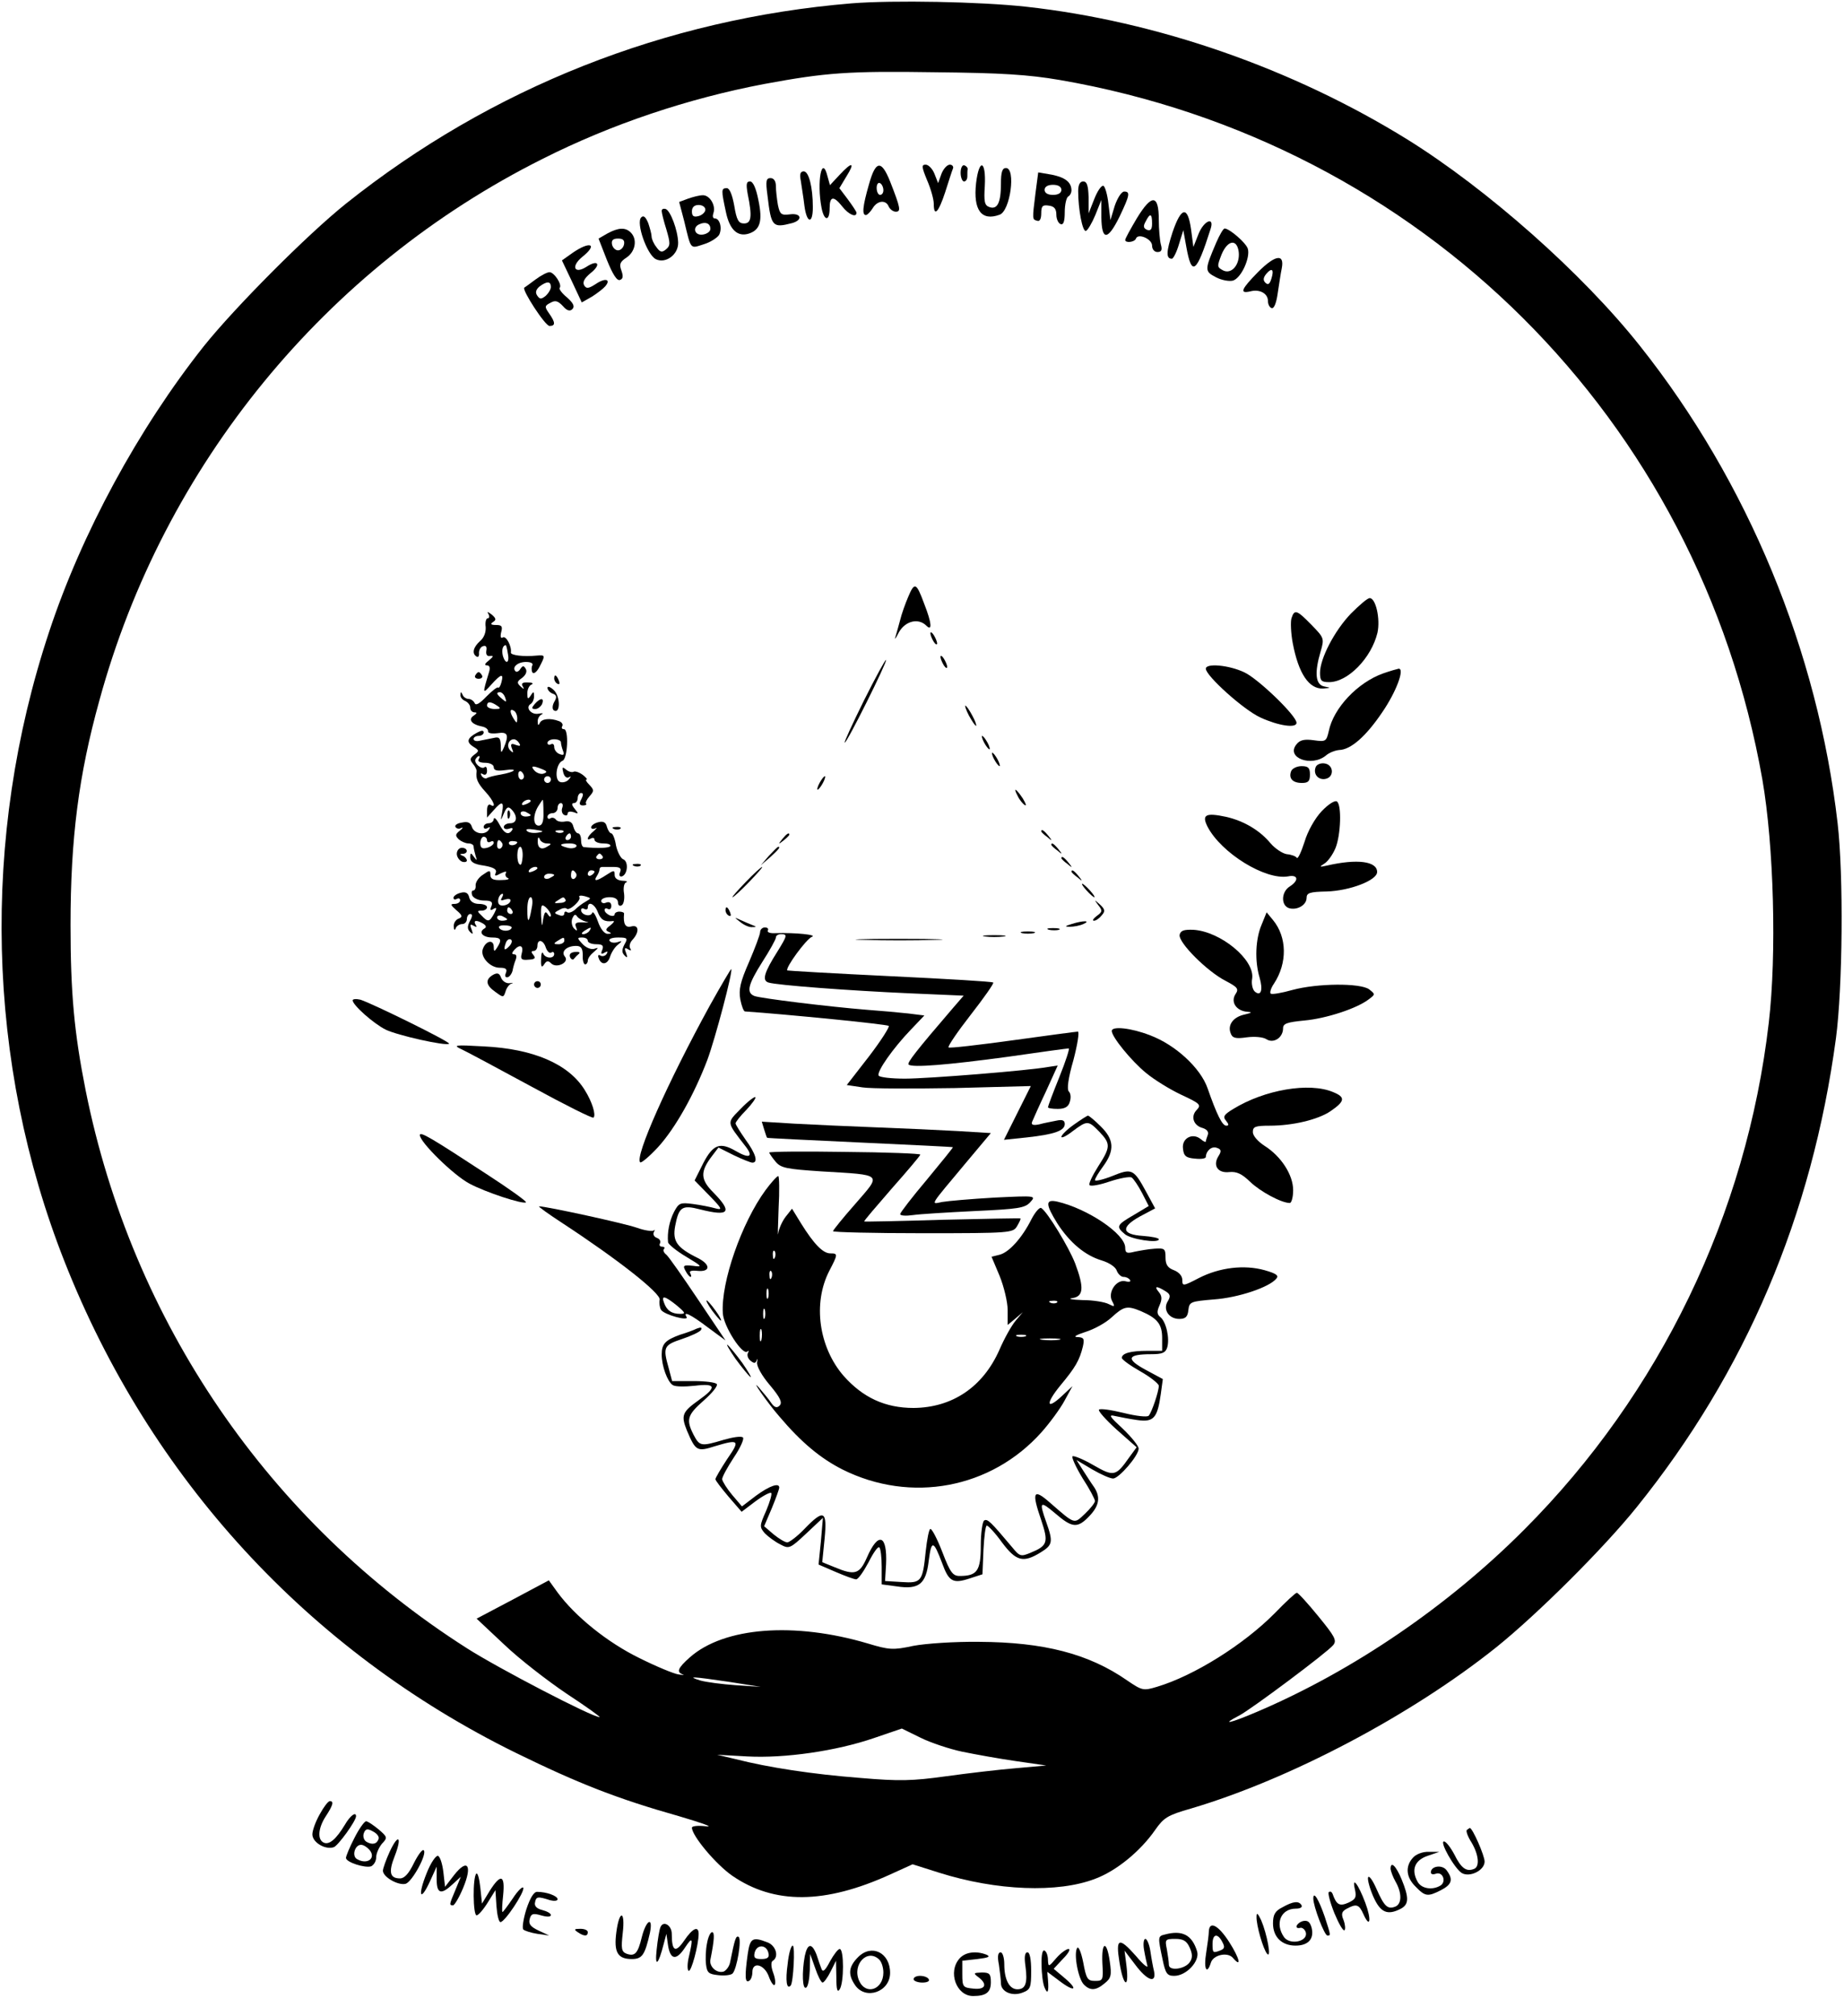 <?xml version="1.0" standalone="no"?>
<!DOCTYPE svg PUBLIC "-//W3C//DTD SVG 20010904//EN"
 "http://www.w3.org/TR/2001/REC-SVG-20010904/DTD/svg10.dtd">
<svg version="1.0" xmlns="http://www.w3.org/2000/svg"
 width="549pt" height="600pt" viewBox="0 0 549 600"
 preserveAspectRatio="xMidYMid meet">

<g transform="translate(0,600) scale(0.1,-0.1)"
fill="#000000" stroke="none">
<path d="M2535 5990 c-554 -46 -1072 -251 -1505 -596 -115 -92 -330 -308 -423
-424 -195 -246 -364 -557 -461 -851 -203 -612 -187 -1282 46 -1873 254 -645
727 -1159 1343 -1462 188 -92 303 -137 487 -189 68 -20 104 -33 81 -30 -24 3
-43 1 -43 -4 0 -24 71 -109 120 -143 125 -86 276 -85 471 4 l66 30 79 -25
c171 -54 354 -61 465 -18 64 24 135 83 178 145 26 37 37 44 107 64 294 87 655
277 909 480 122 98 320 295 418 417 324 402 522 867 593 1395 20 150 23 485 5
640 -59 512 -267 1016 -588 1420 -171 216 -455 467 -693 615 -341 211 -745
352 -1135 395 -136 15 -396 20 -520 10z m620 -228 c1077 -186 1903 -1009 2092
-2082 34 -196 43 -520 19 -724 -66 -569 -324 -1103 -727 -1507 -227 -228 -510
-421 -796 -543 -82 -35 -111 -41 -53 -11 36 19 261 187 279 209 12 14 5 26
-44 86 -31 38 -60 70 -64 70 -4 0 -33 -27 -66 -61 -92 -93 -240 -186 -351
-219 -40 -12 -44 -11 -88 19 -115 80 -249 114 -441 115 -71 1 -160 -5 -196
-12 -60 -13 -72 -12 -135 7 -219 65 -428 49 -530 -41 -36 -32 -41 -44 -21 -51
6 -2 1 -2 -13 0 -14 2 -67 24 -117 49 -94 46 -190 123 -243 195 l-26 36 -107
-57 -108 -57 82 -77 c45 -43 129 -108 187 -147 58 -38 101 -69 97 -69 -22 0
-301 145 -395 205 -590 376 -997 972 -1135 1660 -34 171 -45 289 -45 492 0
257 24 446 86 669 191 699 673 1288 1319 1611 206 104 434 180 660 223 184 34
250 39 510 35 197 -2 276 -7 370 -23z m-985 -4767 l95 -15 -75 5 c-41 3 -88 9
-105 14 -42 13 -24 12 85 -4z m695 -208 c39 -8 111 -21 160 -28 l90 -13 -90
-8 c-49 -4 -143 -15 -208 -24 -101 -14 -139 -15 -256 -5 -142 11 -273 31 -371
56 l-55 13 90 -5 c111 -6 265 16 378 55 l82 28 55 -27 c30 -15 87 -34 125 -42z"/>
<path d="M2499 5479 l-28 -30 -7 25 c-17 69 -33 -15 -18 -93 8 -40 24 -40 24
-1 0 37 12 38 38 5 18 -23 42 -34 42 -18 0 3 -12 21 -26 40 l-25 33 21 35 c27
43 17 45 -21 4z"/>
<path d="M2587 5451 c-19 -66 -21 -91 -9 -91 4 0 13 9 20 20 14 24 40 26 48 5
4 -8 13 -15 21 -15 16 0 14 11 -17 90 -26 65 -43 63 -63 -9z m43 -17 c0 -8 -4
-14 -10 -14 -5 0 -10 9 -10 21 0 11 5 17 10 14 6 -3 10 -13 10 -21z"/>
<path d="M2760 5464 c11 -25 20 -57 20 -70 0 -41 14 -27 34 34 10 31 20 63 23
70 3 6 -2 12 -9 12 -8 0 -19 -12 -25 -27 l-10 -28 -11 28 c-6 15 -18 27 -26
27 -13 0 -12 -7 4 -46z"/>
<path d="M2860 5486 c0 -14 5 -26 10 -26 6 0 10 7 10 15 0 8 0 18 1 22 0 4 -4
9 -10 11 -6 2 -11 -8 -11 -22z"/>
<path d="M2906 5455 c-9 -80 16 -114 70 -94 32 11 49 139 19 139 -11 0 -15
-12 -15 -47 0 -57 -11 -78 -35 -69 -14 5 -16 17 -13 63 4 76 -17 83 -26 8z"/>
<path d="M2384 5463 c2 -16 8 -49 11 -76 7 -52 25 -55 25 -4 0 60 -12 107 -27
107 -10 0 -13 -8 -9 -27z"/>
<path d="M3083 5426 c-10 -80 -10 -79 5 -83 7 -3 12 5 12 22 0 22 4 26 23 23
16 -2 22 -10 22 -27 0 -13 6 -26 13 -28 8 -3 12 8 12 36 0 22 5 43 10 46 6 3
10 12 10 18 0 25 -19 39 -58 47 l-41 7 -8 -61z m77 9 c0 -9 -9 -15 -25 -15
-16 0 -25 6 -25 15 0 9 9 15 25 15 16 0 25 -6 25 -15z"/>
<path d="M2285 5418 c11 -93 15 -97 73 -82 33 9 28 31 -7 26 -25 -3 -29 0 -35
28 -3 18 -6 43 -6 56 0 15 -6 24 -16 24 -13 0 -15 -8 -9 -52z"/>
<path d="M2226 5423 c14 -68 11 -88 -11 -88 -16 0 -22 10 -29 53 -6 33 -14 52
-22 52 -17 0 -17 -5 -3 -70 11 -54 35 -76 69 -65 33 11 41 37 28 99 -7 36 -16
56 -25 56 -11 0 -12 -8 -7 -37z"/>
<path d="M3210 5431 c0 -54 13 -122 23 -118 5 1 18 23 28 47 l18 45 0 -52 c1
-70 19 -69 54 2 30 63 33 75 14 75 -8 0 -20 -19 -28 -42 l-13 -43 -6 49 c-3
27 -10 51 -15 53 -6 2 -18 -16 -27 -39 l-17 -43 0 48 c-1 35 -5 47 -16 47 -10
0 -15 -10 -15 -29z"/>
<path d="M2049 5409 l-27 -10 15 -57 c21 -87 17 -82 58 -69 20 6 40 19 46 28
10 20 2 49 -13 49 -6 0 -7 7 -4 16 8 22 -11 54 -32 53 -9 0 -29 -5 -43 -10z
m51 -33 c0 -7 -9 -16 -20 -19 -15 -4 -20 0 -20 14 0 12 7 19 20 19 11 0 20 -6
20 -14z m15 -57 c0 -8 -10 -15 -22 -17 -25 -4 -33 22 -10 31 18 8 32 2 32 -14z"/>
<path d="M3385 5351 c-19 -32 -35 -61 -35 -65 0 -10 28 -7 32 4 6 17 48 -1 48
-21 0 -11 7 -19 16 -19 12 0 15 6 10 23 -3 12 -6 45 -6 73 0 76 -21 77 -65 5z
m45 -16 c0 -17 -4 -23 -15 -19 -11 5 -12 11 -4 25 13 26 19 24 19 -6z"/>
<path d="M1970 5372 c0 -5 6 -30 14 -55 12 -41 12 -48 -1 -59 -12 -10 -18 -9
-29 7 -8 10 -14 24 -14 31 0 7 -5 25 -10 40 -8 19 -14 24 -21 17 -16 -16 17
-110 43 -124 29 -15 68 13 67 49 -1 37 -23 95 -37 100 -7 2 -12 0 -12 -6z"/>
<path d="M3491 5309 c-19 -58 -20 -79 -2 -79 4 0 14 19 21 43 l13 42 9 -50
c16 -89 30 -79 72 53 13 39 -20 26 -36 -15 l-15 -38 -7 53 c-10 70 -29 67 -55
-9z"/>
<path d="M1808 5305 l-26 -15 25 -64 c17 -42 30 -63 39 -59 9 3 10 11 4 28 -7
19 -4 26 16 39 26 18 32 54 12 74 -16 16 -37 15 -70 -3z m50 -32 c-2 -10 -10
-18 -18 -18 -8 0 -16 8 -18 18 -2 12 3 17 18 17 15 0 20 -5 18 -17z"/>
<path d="M3621 5278 c-35 -82 -35 -85 -1 -103 17 -9 40 -13 51 -10 25 8 52 69
44 95 -6 18 -55 60 -69 60 -4 0 -15 -19 -25 -42z m67 -28 c4 -37 -21 -67 -46
-55 -19 10 -19 12 -5 48 18 43 46 47 51 7z"/>
<path d="M1704 5247 l-31 -22 30 -63 29 -62 30 17 c16 10 34 24 40 31 18 21 0
26 -28 7 -22 -14 -28 -15 -35 -4 -5 10 1 21 19 36 33 26 23 42 -12 19 -36 -23
-47 1 -13 29 49 39 24 49 -29 12z"/>
<path d="M3746 5191 c-51 -52 -57 -66 -23 -58 27 7 52 -6 52 -29 0 -10 5 -19
11 -21 7 -2 14 15 18 44 4 26 9 60 12 74 9 45 -19 41 -70 -10z m39 -21 c-5
-16 -10 -19 -18 -11 -7 7 -6 15 3 26 17 20 24 13 15 -15z"/>
<path d="M1594 5168 c-16 -12 -31 -23 -33 -24 -8 -6 62 -114 75 -114 18 0 18
10 -1 37 -14 20 -14 23 4 32 14 8 22 6 37 -10 12 -14 21 -16 28 -9 8 8 3 18
-16 35 -15 12 -24 25 -22 28 9 9 -16 47 -30 47 -7 0 -26 -10 -42 -22z m46 -22
c0 -7 -7 -19 -16 -27 -13 -10 -17 -10 -25 2 -6 9 -3 18 8 27 22 16 33 15 33
-2z"/>
<path d="M2704 4224 c-9 -21 -20 -52 -24 -69 -4 -16 -11 -39 -14 -50 -4 -11 1
-5 10 13 19 34 58 44 82 20 18 -18 16 8 -6 64 -24 65 -29 67 -48 22z"/>
<path d="M4022 4174 c-49 -51 -92 -134 -92 -176 0 -24 4 -28 27 -28 56 0 126
72 144 147 9 41 -5 103 -23 103 -7 0 -31 -21 -56 -46z"/>
<path d="M1454 4173 c4 -7 3 -13 -2 -13 -5 0 -8 -12 -6 -26 1 -16 -5 -32 -17
-42 -20 -18 -25 -37 -10 -46 5 -3 8 2 7 11 0 9 5 18 12 20 9 3 12 -2 10 -13
-2 -12 2 -18 12 -16 10 1 9 -2 -4 -13 -12 -9 -15 -15 -7 -15 9 0 11 -7 7 -20
-20 -66 -20 -67 7 -37 29 32 37 34 30 7 -3 -12 -8 -19 -10 -16 -3 2 -18 -10
-35 -27 -20 -21 -32 -28 -35 -19 -3 6 -11 12 -18 12 -7 0 -16 6 -18 13 -4 9
-6 9 -6 -1 -1 -7 6 -15 14 -18 8 -4 15 -12 15 -20 0 -8 6 -14 13 -14 8 0 7 -3
-3 -10 -17 -11 -6 -26 25 -32 11 -2 19 -9 18 -14 -1 -6 11 -8 28 -6 31 5 35
-5 19 -43 -8 -18 -9 -17 -9 7 -1 22 -5 26 -21 22 -11 -2 -29 -6 -40 -8 -11 -3
-20 -1 -20 5 0 5 7 9 15 9 8 0 15 5 15 10 0 7 -6 7 -19 0 -30 -16 -34 -28 -12
-42 18 -11 18 -13 3 -24 -13 -10 -14 -15 -4 -27 7 -8 12 -19 11 -23 -3 -21 3
-35 26 -60 25 -27 34 -51 15 -39 -6 3 -10 -4 -10 -16 l0 -22 19 21 c25 29 32
28 26 -5 -5 -27 -5 -28 5 -4 8 19 13 22 22 13 20 -20 18 -42 -3 -42 -10 0 -19
-5 -19 -11 0 -6 7 -8 16 -5 8 3 12 2 9 -4 -11 -17 -24 -11 -39 18 -8 15 -15
21 -16 15 0 -7 -7 -13 -15 -13 -8 0 -15 -5 -15 -11 0 -5 5 -7 12 -3 7 4 8 3 4
-4 -11 -19 -44 -14 -51 7 -4 13 -12 17 -30 13 -14 -2 -22 -8 -19 -13 3 -5 11
-7 17 -3 7 3 5 -1 -4 -8 -14 -11 -14 -15 -3 -26 7 -6 20 -12 29 -12 8 0 15 -4
15 -9 0 -5 3 -18 6 -28 5 -15 4 -15 -5 -3 -9 13 -11 13 -11 -2 0 -13 11 -20
41 -24 28 -5 39 -11 35 -21 -5 -11 -1 -11 15 -2 13 6 19 7 15 1 -3 -6 0 -13 6
-15 7 -3 -2 -6 -19 -6 -24 -1 -33 3 -33 15 0 15 -2 15 -22 1 -13 -8 -22 -22
-22 -31 1 -9 -2 -16 -7 -16 -5 0 -6 -7 -3 -15 4 -8 19 -15 35 -15 22 0 27 -4
22 -17 -5 -11 -3 -14 6 -8 10 6 11 3 2 -14 -14 -25 -18 -26 -37 -6 -14 13 -14
15 0 15 9 0 16 5 16 10 0 6 -11 10 -24 10 -15 0 -26 7 -29 19 -3 14 -11 18
-26 14 -12 -3 -21 -10 -21 -15 0 -5 5 -6 10 -3 6 3 10 1 10 -4 0 -6 -7 -11
-17 -11 -13 0 -12 -3 6 -19 18 -15 19 -20 6 -25 -8 -3 -15 -13 -14 -23 0 -11
3 -13 6 -5 2 6 11 12 19 12 8 0 14 7 14 15 0 8 5 15 10 15 7 0 7 -7 -1 -21 -8
-16 -8 -24 1 -33 8 -8 9 -6 4 8 -6 15 -4 17 6 11 9 -5 11 -4 6 3 -8 14 3 15
23 3 9 -6 10 -11 2 -15 -17 -11 -3 -26 25 -26 26 0 29 -7 14 -30 -8 -13 -10
-12 -10 2 0 23 -23 19 -32 -5 -10 -23 20 -57 50 -57 18 0 23 -4 18 -16 -4 -9
-1 -14 6 -12 6 2 12 11 14 19 1 7 5 22 9 32 4 10 3 17 -4 17 -8 0 -8 4 1 14
17 18 28 11 21 -13 -4 -15 0 -19 20 -17 19 1 23 4 15 14 -7 8 -7 12 1 12 6 0
11 7 11 15 0 22 18 18 25 -5 4 -11 11 -18 16 -15 5 4 9 1 9 -4 0 -15 -27 -14
-33 2 -3 6 -6 -1 -6 -18 -1 -23 2 -26 9 -15 7 11 12 12 21 3 16 -16 55 3 41
20 -13 15 5 32 33 32 15 0 20 -7 20 -28 -1 -15 3 -27 7 -27 4 0 8 5 8 11 0 7
8 18 18 26 15 13 15 14 0 9 -9 -2 -24 4 -34 15 -16 17 -16 19 -1 19 10 0 17
-4 17 -10 0 -5 11 -10 25 -10 19 0 23 -4 18 -17 -5 -12 -3 -14 7 -8 9 5 11 4
6 -4 -4 -6 -12 -8 -18 -5 -6 4 -9 1 -6 -6 7 -23 26 -22 34 2 4 13 14 29 23 36
15 12 14 13 -1 8 -10 -3 -20 -1 -23 4 -4 6 8 10 25 10 28 0 30 -2 19 -21 -8
-16 -8 -24 1 -33 8 -8 9 -6 4 8 -6 15 -4 17 6 11 8 -5 11 -4 6 3 -3 6 -1 16 6
24 22 23 21 47 -2 41 -18 -5 -25 7 -22 38 1 3 -6 6 -14 6 -8 0 -14 -4 -14 -8
0 -5 -7 -6 -15 -3 -8 4 -15 10 -15 16 0 5 5 6 10 3 6 -3 10 1 10 9 0 10 -6 13
-15 10 -8 -4 -15 -1 -15 5 0 6 11 11 25 11 16 0 25 -6 25 -16 0 -8 5 -12 11
-8 6 3 9 19 7 35 -3 16 0 31 6 33 6 2 1 5 -11 5 -14 1 -23 7 -23 17 0 15 -2
15 -25 0 -29 -19 -39 -20 -28 -3 4 6 8 15 8 20 0 4 3 7 8 7 4 0 19 0 33 0 20
0 25 -4 20 -16 -4 -9 -1 -14 6 -12 17 6 20 45 3 51 -7 3 -17 22 -21 41 -3 20
-10 36 -14 36 -4 0 -10 9 -13 19 -3 14 -11 18 -26 14 -12 -3 -21 -10 -21 -15
0 -5 6 -6 13 -3 6 4 4 0 -5 -8 -19 -15 -25 -32 -8 -22 6 3 10 1 10 -4 0 -6 12
-11 26 -11 14 0 23 -3 21 -8 -4 -6 -38 -7 -79 -3 -5 1 -8 10 -8 21 0 11 -4 20
-9 20 -5 0 -11 9 -14 20 -3 13 -11 18 -26 15 -11 -2 -23 1 -26 6 -4 5 -11 7
-16 4 -5 -4 -9 -1 -9 4 0 6 7 11 15 11 8 0 15 7 15 15 0 8 4 15 10 15 5 0 7
-6 4 -14 -3 -8 -1 -17 5 -21 6 -3 11 -2 11 4 0 6 8 7 18 4 15 -6 15 -5 3 10
-9 11 -10 17 -2 17 6 0 11 7 11 15 0 8 5 15 10 15 7 0 7 -6 1 -18 -8 -14 -6
-19 5 -19 7 0 12 3 9 5 -3 3 2 13 10 22 14 16 14 19 0 34 -9 9 -13 16 -9 16 4
0 -1 6 -11 14 -11 8 -23 12 -28 9 -4 -2 -14 0 -22 7 -11 9 -12 7 -8 -9 3 -12
10 -18 17 -14 7 4 7 2 -1 -7 -6 -7 -18 -10 -26 -7 -17 7 -11 56 8 63 15 6 19
94 4 94 -6 0 -8 4 -5 9 3 5 -1 12 -10 15 -26 10 -52 7 -57 -6 -4 -8 -6 -7 -6
4 -1 9 5 19 12 22 6 4 2 4 -10 2 -22 -4 -40 19 -23 29 6 4 10 14 10 23 0 15
-2 15 -10 2 -8 -12 -10 -11 -10 7 0 12 6 24 13 26 6 3 2 6 -11 6 -16 1 -21 -3
-16 -11 6 -10 4 -10 -6 -1 -12 11 -11 15 5 26 11 9 15 19 10 27 -6 10 -9 9
-16 -1 -4 -7 -11 -10 -14 -7 -12 12 6 28 31 28 14 0 22 -4 19 -10 -3 -5 -3
-15 0 -21 4 -6 13 1 21 16 18 35 18 36 -8 34 -40 -4 -78 1 -77 9 3 18 -14 51
-24 45 -6 -4 -8 2 -5 15 5 18 2 22 -15 22 -16 0 -18 3 -9 9 10 6 9 11 -4 22
-12 9 -15 10 -10 2z m58 -118 c6 -29 -7 -34 -15 -6 -4 17 0 31 9 31 1 0 4 -11
6 -25z m-8 -131 c5 -14 4 -15 -9 -4 -17 14 -19 20 -6 20 5 0 12 -7 15 -16z
m-24 -24 c12 -8 11 -10 -7 -10 -13 0 -23 5 -23 10 0 13 11 13 30 0z m60 -38
c0 -15 -2 -15 -10 -2 -13 20 -13 33 0 25 6 -3 10 -14 10 -23z m6 -74 c5 -8 2
-9 -10 -5 -14 6 -17 3 -12 -10 6 -14 4 -15 -5 -6 -12 12 -5 33 11 33 5 0 12
-5 16 -12z m124 3 c0 -5 3 -17 6 -25 5 -12 2 -15 -10 -10 -9 3 -16 13 -16 21
0 8 -4 11 -10 8 -5 -3 -10 -1 -10 4 0 6 9 11 20 11 11 0 20 -4 20 -9z m-245
-51 c-4 -6 5 -10 19 -10 15 0 26 -6 26 -13 0 -10 10 -12 33 -9 42 6 32 -5 -12
-13 -19 -3 -38 -8 -42 -11 -4 -2 -11 1 -15 7 -4 8 -3 9 4 5 7 -4 12 0 12 10 0
10 -3 14 -7 11 -9 -9 -34 13 -27 24 3 5 7 9 10 9 3 0 2 -4 -1 -10z m189 -29
c15 -6 16 -9 5 -13 -8 -3 -20 1 -27 8 -14 15 -7 17 22 5z m-54 -22 c0 -5 -4
-9 -8 -9 -5 0 -9 7 -9 15 0 8 4 12 9 9 4 -3 8 -9 8 -15z m80 -9 c0 -5 -4 -10
-10 -10 -5 0 -10 5 -10 10 0 6 5 10 10 10 6 0 10 -4 10 -10z m-60 -64 c0 -2
-7 -7 -16 -10 -8 -3 -12 -2 -9 4 6 10 25 14 25 6z m38 -34 c1 -27 -4 -39 -14
-39 -17 0 -18 30 -2 57 7 11 13 20 14 20 1 0 2 -17 2 -38z m-38 -8 c0 -2 -7
-4 -15 -4 -8 0 -15 4 -15 10 0 5 7 7 15 4 8 -4 15 -8 15 -10z m21 -52 c-13 -2
-27 0 -32 5 -6 6 3 7 23 4 28 -4 29 -6 9 -9z m76 2 c-3 -3 -12 -4 -19 -1 -8 3
-5 6 6 6 11 1 17 -2 13 -5z m23 -14 c0 -5 -5 -10 -11 -10 -5 0 -7 5 -4 10 3 6
8 10 11 10 2 0 4 -4 4 -10z m-250 -11 c0 -5 5 -7 10 -4 6 3 10 2 10 -3 0 -5
-9 -12 -20 -15 -15 -4 -20 0 -20 14 0 10 5 19 10 19 6 0 10 -5 10 -11z m178
-9 c14 0 15 -2 2 -9 -18 -12 -30 -5 -29 17 0 11 3 12 6 5 2 -7 12 -13 21 -13z
m-133 1 c3 -5 1 -12 -5 -16 -5 -3 -10 1 -10 9 0 18 6 21 15 7z m45 3 c0 -8
-19 -13 -24 -6 -3 5 1 9 9 9 8 0 15 -2 15 -3z m176 -13 c-3 -5 -15 -7 -26 -4
-28 7 -25 13 6 13 14 0 23 -4 20 -9z m-160 -30 c-1 -16 -4 -27 -8 -24 -11 6
-10 53 1 53 4 0 8 -13 7 -29z m238 1 c3 -5 -1 -9 -9 -9 -8 0 -12 4 -9 9 3 4 7
8 9 8 2 0 6 -4 9 -8z m-194 -36 c0 -2 -7 -7 -16 -10 -8 -3 -12 -2 -9 4 6 10
25 14 25 6z m115 -15 c3 -5 1 -12 -5 -16 -5 -3 -10 1 -10 9 0 18 6 21 15 7z
m55 5 c0 -3 -4 -8 -10 -11 -5 -3 -10 -1 -10 4 0 6 5 11 10 11 6 0 10 -2 10 -4z
m-120 -10 c0 -2 -7 -6 -15 -10 -8 -3 -15 -1 -15 4 0 6 7 10 15 10 8 0 15 -2
15 -4z m-156 -68 c-5 -8 -2 -9 9 -5 10 3 17 2 17 -2 0 -13 -28 -22 -35 -11 -6
10 2 30 11 30 3 0 2 -5 -2 -12z m250 -11 c-11 -6 -25 -17 -32 -24 -8 -7 -18
-11 -23 -8 -5 4 -9 2 -9 -4 0 -6 -7 -8 -16 -4 -15 5 -15 7 1 15 9 6 19 7 22 4
8 -8 44 25 38 34 -3 5 4 6 16 3 20 -6 20 -6 3 -16z m-161 -19 c-8 -46 -13 -48
-13 -5 0 21 4 37 10 37 5 0 7 -14 3 -32z m101 24 c2 -4 -5 -9 -17 -9 -17 -2
-19 0 -7 7 18 12 18 12 24 2z m-44 -46 c0 -6 -4 -5 -9 3 -7 11 -10 7 -14 -15
-3 -25 -4 -23 -6 10 -1 33 1 37 14 26 8 -7 15 -18 15 -24z m140 9 c9 -23 20
-29 45 -26 6 1 2 -5 -8 -13 -14 -10 -15 -15 -5 -19 9 -4 9 -6 -2 -6 -10 -1
-22 14 -30 37 -7 20 -15 32 -17 25 -5 -13 -33 -6 -33 9 0 5 5 6 10 3 6 -3 10
-1 10 4 0 21 21 11 30 -14z m-255 5 c3 -5 1 -10 -4 -10 -6 0 -11 5 -11 10 0 6
2 10 4 10 3 0 8 -4 11 -10z m-15 -26 c0 -2 -7 -4 -15 -4 -8 0 -15 4 -15 10 0
5 7 7 15 4 8 -4 15 -8 15 -10z m235 -7 c11 -2 8 -3 -8 -2 -22 1 -27 -2 -22
-14 5 -12 3 -13 -6 -4 -6 6 -9 20 -5 30 5 11 9 14 14 6 4 -6 16 -13 27 -16z
m-222 -19 c-6 -11 -31 -10 -37 1 -3 5 5 8 18 7 13 0 22 -4 19 -8z m232 -8 c-3
-5 -12 -10 -18 -10 -7 0 -6 4 3 10 19 12 23 12 15 0z m-238 -45 c-15 -16 -19
-13 -11 9 3 9 10 13 15 10 5 -3 3 -11 -4 -19z m163 15 c0 -5 -8 -10 -17 -10
-15 0 -16 2 -3 10 19 12 20 12 20 0z"/>
<path d="M3845 4160 c-3 -10 -2 -44 4 -75 17 -89 48 -136 90 -134 24 2 24 2 4
6 -27 5 -30 41 -11 105 11 38 10 40 -27 78 -44 45 -51 48 -60 20z"/>
<path d="M2770 4115 c0 -5 5 -17 10 -25 5 -8 10 -10 10 -5 0 6 -5 17 -10 25
-5 8 -10 11 -10 5z"/>
<path d="M2800 4045 c0 -5 5 -17 10 -25 5 -8 10 -10 10 -5 0 6 -5 17 -10 25
-5 8 -10 11 -10 5z"/>
<path d="M2572 3915 c-34 -69 -60 -125 -57 -125 7 0 127 241 123 246 -2 2 -32
-53 -66 -121z"/>
<path d="M3590 4010 c0 -21 112 -122 162 -145 54 -25 108 -33 108 -16 0 21
-113 130 -155 150 -46 22 -115 28 -115 11z"/>
<path d="M4118 3996 c-76 -27 -148 -103 -162 -172 -7 -30 -9 -32 -44 -27 -28
4 -42 1 -52 -12 -33 -40 45 -69 88 -33 9 8 27 15 39 16 35 1 80 41 128 112 42
61 68 131 49 130 -5 -1 -26 -7 -46 -14z"/>
<path d="M1415 3990 c-3 -5 1 -10 10 -10 9 0 13 5 10 10 -3 6 -8 10 -10 10 -2
0 -7 -4 -10 -10z"/>
<path d="M1650 3981 c0 -6 4 -13 10 -16 6 -3 7 1 4 9 -7 18 -14 21 -14 7z"/>
<path d="M1630 3953 c0 -6 7 -14 15 -17 12 -4 14 -10 5 -25 -6 -11 -6 -22 -1
-25 19 -12 20 39 1 59 -11 11 -20 14 -20 8z"/>
<path d="M1592 3905 c-10 -12 -10 -15 2 -15 7 0 16 7 20 15 7 19 -5 19 -22 0z"/>
<path d="M2885 3870 c9 -16 18 -30 21 -30 2 0 -2 14 -11 30 -9 17 -18 30 -21
30 -2 0 2 -13 11 -30z"/>
<path d="M2930 3790 c6 -11 13 -20 16 -20 2 0 0 9 -6 20 -6 11 -13 20 -16 20
-2 0 0 -9 6 -20z"/>
<path d="M2960 3740 c6 -11 13 -20 16 -20 2 0 0 9 -6 20 -6 11 -13 20 -16 20
-2 0 0 -9 6 -20z"/>
<path d="M3917 3717 c-8 -21 8 -39 29 -35 27 5 25 42 -2 46 -12 2 -24 -3 -27
-11z"/>
<path d="M3844 3705 c-8 -21 4 -35 32 -35 19 0 24 5 24 25 0 20 -5 25 -25 25
-14 0 -28 -7 -31 -15z"/>
<path d="M2440 3670 c-6 -11 -8 -20 -6 -20 3 0 10 9 16 20 6 11 8 20 6 20 -3
0 -10 -9 -16 -20z"/>
<path d="M3030 3631 c5 -11 15 -23 21 -27 6 -3 3 5 -6 20 -20 30 -30 35 -15 7z"/>
<path d="M3935 3586 c-20 -21 -42 -60 -51 -91 -10 -31 -20 -52 -23 -48 -3 5
-17 10 -30 11 -13 2 -35 17 -48 32 -32 39 -80 67 -132 79 -61 13 -74 7 -56
-29 41 -79 173 -160 240 -148 30 6 33 -12 5 -30 -26 -16 -27 -58 -1 -65 24 -6
51 10 51 31 0 15 10 18 60 19 68 2 150 33 150 58 0 32 -59 40 -150 19 -22 -5
-23 -4 -7 6 11 7 25 27 33 46 16 39 19 130 4 139 -6 4 -26 -9 -45 -29z"/>
<path d="M1511 3574 c0 -11 3 -14 6 -6 3 7 2 16 -1 19 -3 4 -6 -2 -5 -13z"/>
<path d="M1828 3533 c7 -3 16 -2 19 1 4 3 -2 6 -13 5 -11 0 -14 -3 -6 -6z"/>
<path d="M3100 3526 c0 -2 8 -10 18 -17 15 -13 16 -12 3 4 -13 16 -21 21 -21
13z"/>
<path d="M2329 3503 c-13 -16 -12 -17 4 -4 9 7 17 15 17 17 0 8 -8 3 -21 -13z"/>
<path d="M3130 3486 c0 -2 8 -10 18 -17 15 -13 16 -12 3 4 -13 16 -21 21 -21
13z"/>
<path d="M1360 3459 c0 -9 7 -19 15 -23 8 -3 15 -1 15 3 0 5 -6 12 -12 14 -10
4 -10 6 0 6 17 1 15 18 -3 18 -8 0 -15 -8 -15 -18z"/>
<path d="M2289 3453 l-24 -28 28 24 c25 23 32 31 24 31 -2 0 -14 -12 -28 -27z"/>
<path d="M3160 3446 c0 -2 8 -10 18 -17 15 -13 16 -12 3 4 -13 16 -21 21 -21
13z"/>
<path d="M1888 3423 c7 -3 16 -2 19 1 4 3 -2 6 -13 5 -11 0 -14 -3 -6 -6z"/>
<path d="M2220 3375 c-24 -25 -42 -45 -39 -45 3 0 25 20 49 45 24 25 42 45 39
45 -3 0 -25 -20 -49 -45z"/>
<path d="M3190 3406 c0 -2 8 -10 18 -17 15 -13 16 -12 3 4 -13 16 -21 21 -21
13z"/>
<path d="M3235 3350 c10 -11 20 -20 23 -20 3 0 -3 9 -13 20 -10 11 -20 20 -23
20 -3 0 3 -9 13 -20z"/>
<path d="M3270 3306 c13 -16 12 -20 -5 -32 -10 -8 -14 -14 -8 -14 6 0 16 7 23
16 11 12 10 18 -5 32 -18 16 -18 16 -5 -2z"/>
<path d="M2160 3291 c0 -6 4 -13 10 -16 6 -3 7 1 4 9 -7 18 -14 21 -14 7z"/>
<path d="M3756 3248 c-18 -42 -21 -107 -6 -157 11 -38 4 -57 -14 -42 -7 6 -11
24 -8 39 8 56 -94 140 -175 145 -28 1 -38 -2 -41 -15 -4 -23 82 -109 137 -137
36 -19 40 -24 29 -40 -15 -24 4 -50 36 -52 15 -1 13 -3 -8 -8 -34 -7 -52 -31
-42 -56 5 -14 14 -17 48 -12 23 3 49 1 59 -6 21 -13 49 5 49 33 0 14 12 18 63
23 66 6 157 36 192 63 20 15 20 15 1 30 -27 19 -154 18 -228 -2 -32 -9 -61
-14 -65 -11 -3 4 1 17 10 30 40 61 39 138 -3 189 l-19 23 -15 -37z"/>
<path d="M2204 3256 c11 -9 27 -16 35 -15 14 0 14 1 1 6 -8 3 -24 10 -35 15
-20 9 -20 9 -1 -6z"/>
<path d="M3190 3250 c-20 -6 -21 -8 -5 -8 11 0 29 3 40 8 25 11 -1 11 -35 0z"/>
<path d="M2263 3226 c0 -7 -15 -47 -33 -89 -26 -59 -31 -82 -26 -111 4 -20 10
-36 14 -36 118 -8 423 -38 428 -43 3 -3 -23 -44 -59 -91 l-66 -85 47 -7 c25
-4 148 -4 274 -2 l227 6 -40 -80 -40 -80 67 7 c83 9 114 20 114 40 0 11 -7 14
-25 10 -14 -3 -37 -7 -51 -11 -19 -4 -25 -1 -21 8 3 7 21 48 41 90 l35 77 -27
-4 c-59 -11 -360 -35 -428 -35 -40 0 -75 4 -78 9 -7 11 43 82 96 137 l40 42
-48 6 c-27 3 -83 8 -124 11 -112 9 -316 34 -334 41 -25 10 -19 34 24 102 22
34 40 67 40 72 0 6 7 10 15 10 20 0 19 -4 -10 -51 -40 -63 -47 -87 -27 -93 26
-8 239 -24 419 -32 l162 -7 -32 -37 c-110 -128 -137 -163 -132 -168 10 -10
118 -1 295 23 96 14 178 25 182 25 3 0 -9 -38 -28 -85 -19 -47 -34 -87 -34
-90 0 -3 13 -5 29 -5 21 0 32 6 36 21 4 12 3 25 -3 31 -6 6 -2 39 14 94 12 46
18 84 13 84 -5 0 -93 -12 -195 -26 -102 -14 -188 -24 -190 -21 -3 3 27 47 66
97 39 50 70 94 67 96 -2 3 -140 11 -307 19 -166 8 -304 16 -306 17 -7 7 56 93
73 100 18 6 -48 13 -109 11 -16 -1 -25 3 -22 8 3 5 -1 9 -9 9 -7 0 -14 -6 -14
-14z"/>
<path d="M3123 3233 c9 -2 23 -2 30 0 6 3 -1 5 -18 5 -16 0 -22 -2 -12 -5z"/>
<path d="M3043 3223 c9 -2 25 -2 35 0 9 3 1 5 -18 5 -19 0 -27 -2 -17 -5z"/>
<path d="M2933 3213 c15 -2 39 -2 55 0 15 2 2 4 -28 4 -30 0 -43 -2 -27 -4z"/>
<path d="M2573 3203 c59 -2 154 -2 210 0 56 1 8 3 -108 3 -115 0 -161 -2 -102
-3z"/>
<path d="M1697 3152 c3 -7 9 -10 12 -5 3 4 10 11 15 15 4 4 -1 6 -12 5 -12 -1
-18 -6 -15 -15z"/>
<path d="M2113 3007 c-125 -228 -224 -450 -207 -466 3 -3 27 17 53 45 51 56
107 155 147 260 23 62 77 265 71 270 -1 1 -30 -48 -64 -109z"/>
<path d="M1468 3099 c-24 -14 -22 -31 7 -51 23 -17 24 -17 30 1 3 11 11 22 18
24 7 2 4 3 -6 1 -10 -1 -21 6 -25 16 -5 14 -11 16 -24 9z"/>
<path d="M1590 3070 c0 -5 5 -10 10 -10 6 0 10 5 10 10 0 6 -4 10 -10 10 -5 0
-10 -4 -10 -10z"/>
<path d="M1050 3023 c0 -14 62 -69 98 -87 34 -17 181 -50 189 -42 5 5 -229
120 -264 131 -13 3 -23 2 -23 -2z"/>
<path d="M3310 2932 c0 -18 59 -90 102 -125 24 -20 71 -49 105 -65 56 -26 60
-30 46 -45 -19 -19 -10 -47 18 -54 12 -4 18 -11 15 -20 -3 -8 -6 -17 -6 -20 0
-3 -7 0 -15 7 -24 20 -57 3 -53 -28 2 -22 9 -28 36 -30 17 -2 32 0 32 5 1 19
18 33 33 27 13 -4 14 -10 5 -24 -18 -28 -3 -52 32 -48 22 2 37 -5 62 -29 30
-29 93 -63 118 -63 5 0 10 17 10 38 0 46 -36 101 -85 132 -20 13 -35 30 -35
41 0 16 7 19 50 19 69 0 144 18 181 43 44 30 45 42 8 57 -71 30 -204 7 -297
-50 -28 -17 -32 -23 -22 -35 9 -11 9 -15 1 -15 -12 0 -28 32 -56 112 -21 60
-96 129 -171 157 -56 22 -114 28 -114 13z"/>
<path d="M1375 2877 c17 -8 110 -58 208 -111 99 -54 181 -95 184 -92 8 8 -4
47 -26 82 -48 78 -154 123 -301 130 -87 5 -93 4 -65 -9z"/>
<path d="M2205 2700 c-42 -43 -43 -37 15 -112 24 -31 11 -37 -30 -13 -47 27
-67 19 -96 -36 l-26 -52 44 -45 c38 -39 40 -44 18 -38 -14 4 -44 10 -67 13
-38 5 -42 3 -56 -23 -14 -27 -21 -62 -18 -91 1 -6 25 -26 54 -43 48 -29 50
-31 20 -27 -28 3 -31 1 -22 -15 5 -10 12 -18 15 -18 3 0 2 5 -1 11 -4 6 3 9
21 7 39 -4 41 18 2 38 -63 31 -76 50 -68 95 11 57 20 64 74 50 87 -22 98 -9
40 50 -39 39 -40 62 -4 109 l19 25 46 -23 c25 -12 50 -22 55 -22 18 0 10 27
-20 68 -16 23 -30 45 -30 49 0 4 14 22 32 40 17 18 29 35 27 38 -3 2 -23 -13
-44 -35z"/>
<path d="M3197 2653 c-20 -14 -37 -31 -37 -36 0 -5 15 2 34 17 43 32 46 32 79
-2 34 -36 34 -45 -4 -104 -17 -27 -29 -52 -25 -55 4 -4 31 1 60 11 30 10 59
15 65 12 6 -4 20 -25 31 -46 l20 -39 -45 -27 c-50 -29 -53 -34 -27 -56 17 -16
102 -29 102 -16 0 4 -21 8 -47 10 -64 4 -67 26 -9 58 l45 24 -26 48 c-38 70
-43 72 -102 48 -28 -11 -51 -16 -51 -12 0 5 11 23 25 42 34 47 32 79 -8 118
-18 18 -35 32 -38 32 -2 0 -21 -12 -42 -27z"/>
<path d="M2275 2639 c4 -13 8 -25 9 -25 0 -1 125 -7 276 -14 151 -7 276 -13
277 -14 1 -1 -34 -44 -77 -96 -44 -52 -80 -99 -80 -103 0 -5 17 -6 38 -3 20 3
103 8 184 12 130 6 149 9 165 26 18 20 18 20 -107 14 -69 -4 -138 -10 -155
-13 -35 -7 -40 -16 72 118 l73 87 -98 6 c-53 3 -162 8 -242 11 -80 3 -189 8
-244 11 l-98 6 7 -23z"/>
<path d="M1250 2622 c0 -21 100 -119 147 -144 48 -26 161 -63 169 -56 2 3 -51
41 -119 85 -162 106 -197 127 -197 115z"/>
<path d="M2290 2570 c1 -3 9 -15 19 -27 16 -19 32 -22 137 -29 185 -11 179 -6
101 -96 -37 -42 -67 -79 -67 -82 0 -3 120 -6 268 -6 261 0 268 1 280 21 7 12
12 22 10 23 -2 1 -106 -1 -233 -4 -126 -4 -231 -6 -232 -5 -2 1 36 45 82 98
47 53 85 98 85 101 0 3 -101 7 -225 8 -124 2 -225 1 -225 -2z"/>
<path d="M2279 2458 c-71 -97 -133 -274 -127 -366 2 -39 59 -127 73 -114 5 4
5 2 2 -4 -4 -7 0 -17 7 -23 11 -9 15 -9 19 1 2 7 3 4 1 -6 -2 -11 14 -40 38
-68 31 -37 38 -52 29 -61 -8 -8 -15 -6 -25 8 -7 11 -24 31 -36 45 -29 33 25
-45 60 -85 66 -78 123 -125 188 -158 204 -102 443 -57 593 111 24 27 55 69 68
93 l24 44 -31 -29 c-47 -44 -50 -24 -5 31 45 54 57 75 67 116 5 23 3 27 -16
28 -14 0 -5 6 23 15 26 8 61 27 79 44 36 33 46 35 87 18 49 -21 63 -39 63 -80
l0 -38 -44 0 c-49 0 -76 -7 -76 -21 0 -5 25 -23 55 -40 30 -17 55 -37 55 -43
0 -17 -21 -79 -30 -89 -4 -5 -38 -1 -74 8 -37 9 -70 14 -74 10 -4 -3 20 -30
52 -59 l60 -53 -22 -30 c-40 -57 -46 -58 -107 -23 -31 18 -59 29 -62 26 -3 -3
10 -32 30 -65 21 -32 37 -63 37 -68 0 -5 -13 -22 -30 -38 -33 -31 -28 -33
-105 34 -49 43 -54 31 -25 -53 22 -66 19 -76 -32 -97 -29 -12 -32 -11 -55 17
-64 76 -73 85 -83 79 -5 -3 -10 -37 -10 -75 0 -75 -11 -90 -63 -90 -20 0 -28
10 -51 70 -15 39 -31 70 -36 70 -4 0 -10 -30 -14 -67 -9 -90 -13 -95 -72 -91
l-49 3 3 50 c4 88 -23 98 -57 20 -22 -50 -36 -54 -96 -29 l-37 15 7 70 c8 84
-2 89 -60 29 -21 -22 -45 -40 -51 -40 -7 0 -25 11 -41 24 l-28 24 23 54 c12
29 22 57 22 61 0 15 -28 6 -69 -24 l-42 -32 -29 34 c-16 19 -29 40 -30 47 0 7
16 36 35 65 19 28 31 55 27 59 -5 5 -30 1 -58 -7 -67 -20 -71 -19 -89 15 -23
45 -19 59 30 102 25 22 43 44 39 49 -3 5 -34 9 -69 9 l-64 0 -10 38 c-18 63
-15 69 39 87 27 9 53 21 57 27 4 8 0 9 -13 4 -10 -5 -32 -13 -49 -18 -44 -16
-55 -27 -55 -59 0 -34 17 -81 33 -91 7 -5 36 -5 65 -2 64 8 67 -4 12 -43 -49
-35 -53 -45 -35 -90 26 -61 30 -64 83 -47 73 22 76 18 37 -38 -19 -29 -35 -56
-35 -60 0 -4 18 -27 39 -52 l39 -45 41 31 c23 17 44 28 47 25 3 -3 -4 -27 -15
-53 -20 -45 -20 -48 -4 -67 10 -10 30 -25 46 -33 26 -14 29 -13 77 32 l50 47
-6 -70 -7 -69 51 -22 c28 -12 55 -22 61 -22 6 0 22 23 37 51 14 28 28 48 32
44 4 -4 7 -30 7 -58 l0 -52 45 -6 c66 -10 87 7 95 76 8 63 14 62 40 -7 20 -55
32 -62 83 -45 l37 12 3 73 c2 39 6 72 10 72 4 0 25 -22 45 -50 42 -56 63 -62
115 -30 36 22 38 31 17 90 -22 62 -19 65 27 26 50 -43 66 -45 101 -8 30 31 34
57 14 87 -8 11 -22 33 -33 50 l-19 30 47 -28 c26 -15 53 -27 62 -27 17 0 76
68 76 89 0 8 -21 34 -47 59 -40 37 -44 43 -23 38 14 -3 44 -9 66 -12 49 -7 60
6 70 78 l6 44 -52 28 c-59 32 -54 46 17 46 33 0 43 4 48 20 8 27 -3 76 -20 90
-11 9 -11 17 -3 35 8 18 8 28 -2 40 -15 18 -7 19 19 3 15 -9 17 -15 8 -30 -16
-25 3 -53 34 -53 18 0 25 6 27 26 3 25 6 26 76 32 72 5 165 36 186 62 8 9 0
15 -35 25 -61 17 -134 8 -195 -23 -48 -25 -50 -25 -50 -6 0 12 -10 23 -25 29
-19 7 -25 17 -25 38 0 26 -3 28 -32 26 -18 -1 -45 -6 -60 -9 -23 -6 -28 -4
-28 12 0 41 -112 116 -202 137 -36 8 -36 -7 0 -65 37 -57 82 -95 132 -110 23
-7 42 -20 45 -31 4 -10 13 -18 20 -18 8 0 16 -4 19 -9 4 -5 -2 -7 -13 -4 -27
7 -54 -33 -40 -59 9 -17 8 -18 -10 -9 -11 6 -46 12 -78 12 -32 1 -46 4 -30 6
33 5 35 31 8 103 -19 49 -83 154 -101 165 -5 3 -18 -12 -29 -33 -28 -56 -67
-99 -95 -106 l-24 -6 24 -57 c13 -32 24 -78 24 -102 l0 -44 23 19 22 19 -21
-25 c-12 -14 -34 -53 -49 -88 -49 -110 -140 -171 -255 -172 -85 0 -151 31
-208 95 -74 85 -93 216 -43 313 26 50 26 52 3 52 -22 0 -49 28 -87 89 l-27 44
-19 -24 c-10 -13 -20 -35 -22 -49 -2 -14 -1 19 1 73 3 53 2 97 -1 97 -4 0 -21
-19 -38 -42z m28 -200 c-3 -8 -6 -5 -6 6 -1 11 2 17 5 13 3 -3 4 -12 1 -19z
m-10 -60 c-3 -8 -6 -5 -6 6 -1 11 2 17 5 13 3 -3 4 -12 1 -19z m-10 -60 c-3
-7 -5 -2 -5 12 0 14 2 19 5 13 2 -7 2 -19 0 -25z m860 -14 c-3 -3 -12 -4 -19
-1 -8 3 -5 6 6 6 11 1 17 -2 13 -5z m-870 -46 c-3 -7 -5 -2 -5 12 0 14 2 19 5
13 2 -7 2 -19 0 -25z m-10 -65 c-3 -10 -5 -4 -5 12 0 17 2 24 5 18 2 -7 2 -21
0 -30z m786 10 c-7 -2 -19 -2 -25 0 -7 3 -2 5 12 5 14 0 19 -2 13 -5z m100
-10 c-13 -2 -35 -2 -50 0 -16 2 -5 4 22 4 28 0 40 -2 28 -4z"/>
<path d="M1676 2359 c162 -106 292 -208 288 -227 -2 -9 0 -23 4 -30 10 -15 85
-35 76 -21 -12 19 13 7 63 -31 l53 -39 -82 122 c-45 67 -87 127 -94 133 -8 6
-11 14 -7 17 3 4 1 7 -6 7 -7 0 -9 5 -6 10 3 6 -1 13 -9 16 -9 3 -13 11 -9 18
3 6 3 8 -1 4 -4 -3 -27 0 -49 8 -36 13 -270 64 -292 64 -4 0 28 -23 71 -51z
m339 -244 c26 -22 27 -25 10 -25 -25 0 -40 10 -48 33 -9 23 2 21 38 -8z"/>
<path d="M2120 2100 c12 -16 24 -30 26 -30 3 0 -4 14 -16 30 -12 17 -24 30
-26 30 -3 0 4 -13 16 -30z"/>
<path d="M2190 1956 c19 -26 39 -50 44 -54 5 -3 -6 16 -24 42 -19 26 -39 50
-44 54 -5 3 6 -16 24 -42z"/>
<path d="M952 601 c-12 -21 -22 -48 -22 -60 0 -24 39 -47 64 -38 13 5 66 78
66 92 0 15 -18 1 -33 -25 -26 -43 -46 -60 -62 -54 -21 8 -18 44 5 79 21 32 25
45 12 45 -5 0 -18 -17 -30 -39z"/>
<path d="M1055 530 c-14 -27 -25 -54 -25 -59 0 -13 57 -31 75 -25 8 4 15 15
15 27 0 11 8 29 17 40 17 18 17 20 -10 43 -16 13 -32 24 -37 24 -5 0 -21 -22
-35 -50z m72 -3 c-5 -15 -19 -18 -36 -8 -8 5 -11 16 -8 25 5 14 11 15 27 6 12
-6 20 -16 17 -23z m-27 -32 c21 -25 -7 -46 -38 -27 -15 10 -5 42 13 42 7 0 18
-7 25 -15z"/>
<path d="M4367 554 c-3 -3 3 -20 14 -37 22 -37 25 -73 7 -79 -23 -9 -38 3 -58
43 -11 21 -25 39 -31 39 -14 0 31 -80 53 -94 24 -14 68 8 68 34 0 18 -36 100
-44 100 -1 0 -5 -3 -9 -6z"/>
<path d="M1160 489 c-11 -24 -20 -50 -20 -56 0 -19 46 -45 68 -39 20 7 66 92
53 100 -4 3 -17 -15 -29 -39 -15 -31 -28 -45 -41 -45 -30 0 -35 18 -16 66 23
59 11 69 -15 13z"/>
<path d="M4207 472 c-24 -26 -21 -59 8 -87 28 -29 36 -30 75 -10 33 17 37 32
17 59 -13 18 -47 13 -47 -6 0 -6 7 -7 15 -4 20 7 32 -23 14 -35 -24 -15 -58
-10 -69 12 -19 35 -8 63 30 76 l35 12 -31 0 c-18 1 -38 -7 -47 -17z"/>
<path d="M1270 425 c-27 -67 -19 -87 10 -24 l20 44 0 -37 c0 -44 13 -48 48
-15 l24 22 -16 -39 c-19 -45 -19 -46 -7 -46 4 0 18 23 30 52 28 67 13 89 -27
38 l-27 -35 -5 44 c-3 25 -10 46 -16 48 -6 2 -22 -21 -34 -52z"/>
<path d="M4140 438 c1 -7 7 -24 15 -38 19 -33 19 -66 -1 -74 -23 -9 -33 1 -56
53 -11 25 -22 41 -25 34 -2 -7 5 -33 16 -58 21 -47 42 -56 82 -35 24 13 24 33
2 87 -17 41 -33 56 -33 31z"/>
<path d="M1418 424 c-11 -11 -10 -124 1 -124 5 0 20 17 33 38 l23 37 3 -47 c2
-27 7 -48 12 -48 13 0 72 89 68 102 -2 5 -16 -8 -31 -31 -15 -22 -29 -41 -31
-41 -2 0 -1 23 2 50 6 61 -7 65 -40 13 l-23 -38 -5 48 c-3 27 -8 45 -12 41z"/>
<path d="M4034 377 c5 -23 2 -29 -19 -39 -27 -12 -36 -7 -48 27 -3 6 -7 7 -11
4 -3 -3 4 -31 17 -63 13 -31 26 -54 30 -50 3 3 2 17 -3 30 -8 19 -5 26 10 34
28 15 36 13 49 -16 20 -45 25 -18 6 33 -21 56 -41 82 -31 40z"/>
<path d="M1567 318 c-9 -29 -13 -56 -9 -60 4 -4 23 -10 42 -13 l35 -5 -32 15
c-23 11 -30 19 -26 34 4 16 10 18 34 11 17 -5 29 -5 29 1 0 5 -11 11 -26 15
-16 4 -24 12 -21 23 3 17 8 18 45 6 12 -3 22 -2 22 3 0 10 -33 22 -61 22 -10
0 -21 -19 -32 -52z"/>
<path d="M3910 350 c0 -23 33 -110 42 -110 10 0 11 -2 -8 56 -18 52 -34 78
-34 54z"/>
<path d="M3818 324 c-22 -11 -28 -22 -28 -48 0 -40 26 -66 67 -66 38 0 56 20
48 53 -5 18 -12 23 -26 20 -20 -6 -27 -25 -7 -20 6 1 14 -6 16 -15 5 -26 -47
-37 -65 -13 -28 40 -10 85 35 85 13 0 20 4 17 10 -8 14 -25 12 -57 -6z"/>
<path d="M3741 296 c-1 -25 20 -98 32 -111 13 -13 -1 60 -18 100 -10 21 -14
25 -14 11z"/>
<path d="M1835 250 c-8 -60 4 -80 46 -80 31 0 39 12 54 78 10 50 -11 39 -24
-12 -12 -50 -21 -59 -46 -50 -15 6 -16 16 -11 61 8 68 -10 71 -19 3z"/>
<path d="M1966 264 c-3 -7 -8 -37 -11 -66 -6 -55 5 -46 21 17 l8 30 5 -35 c7
-43 25 -45 51 -5 22 33 24 28 11 -28 -5 -20 -5 -39 -1 -42 8 -5 30 78 30 110
0 25 -18 17 -43 -20 -26 -38 -37 -32 -37 20 0 26 -26 41 -34 19z"/>
<path d="M3599 253 c0 -10 -4 -39 -8 -65 -8 -47 2 -67 14 -29 7 24 51 33 66
14 27 -31 19 0 -11 47 -32 50 -59 65 -61 33z m40 -32 c8 -15 7 -20 -5 -25 -23
-9 -24 -8 -24 19 0 30 15 33 29 6z"/>
<path d="M1720 250 c19 -13 30 -13 30 0 0 6 -10 10 -22 10 -19 0 -20 -2 -8
-10z"/>
<path d="M2105 217 c-4 -19 -5 -47 -3 -63 3 -25 8 -29 37 -32 18 -2 37 0 42 5
13 13 28 103 18 109 -8 4 -11 -5 -25 -74 -2 -13 -11 -25 -19 -29 -20 -7 -44
14 -40 35 12 60 13 82 5 82 -5 0 -12 -15 -15 -33z"/>
<path d="M3468 243 c-21 -5 -21 -7 -7 -73 9 -44 14 -50 35 -50 36 0 77 44 68
73 -15 49 -44 64 -96 50z m74 -39 c8 -18 9 -30 1 -42 -13 -22 -63 -29 -63 -9
0 8 -3 29 -6 46 -6 29 -5 31 25 31 24 0 34 -6 43 -26z"/>
<path d="M2226 184 c-9 -65 -8 -86 4 -79 6 3 10 15 10 26 0 33 36 23 49 -13 6
-17 14 -28 17 -25 4 3 2 20 -4 36 -7 19 -7 33 -1 36 19 12 9 46 -17 55 -44 17
-51 12 -58 -36z m62 3 c3 -12 -3 -17 -21 -17 -20 0 -24 4 -20 20 7 25 36 23
41 -3z"/>
<path d="M3406 198 c3 -18 8 -40 10 -48 2 -8 -13 4 -33 28 -52 59 -62 55 -50
-18 11 -71 29 -82 21 -12 l-6 47 32 -42 c35 -47 63 -57 56 -20 -3 12 -8 39
-11 60 -3 20 -10 37 -15 37 -5 0 -7 -15 -4 -32z"/>
<path d="M2345 155 c-7 -49 -3 -77 9 -64 8 9 14 119 6 119 -5 0 -12 -25 -15
-55z"/>
<path d="M2396 179 c-9 -49 -7 -101 4 -94 6 3 10 27 11 53 l1 47 15 -42 c8
-24 18 -43 22 -43 4 0 15 15 24 33 l16 32 1 -50 c0 -36 3 -46 10 -35 13 20 13
120 0 120 -5 0 -18 -17 -29 -37 -14 -27 -21 -33 -25 -23 -3 8 -10 27 -15 43
-14 36 -27 34 -35 -4z"/>
<path d="M3207 203 c-11 -17 3 -92 20 -109 19 -19 36 -18 62 4 19 15 21 24 15
65 -9 64 -25 60 -22 -5 3 -51 2 -53 -22 -53 -22 0 -26 6 -35 55 -6 30 -14 49
-18 43z"/>
<path d="M2555 176 c-29 -29 -31 -52 -9 -84 31 -45 104 -20 104 37 0 60 -55
87 -95 47z m63 -8 c7 -7 12 -24 12 -38 0 -51 -52 -69 -72 -25 -22 49 25 98 60
63z"/>
<path d="M3101 153 c0 -26 4 -57 9 -68 9 -22 13 -13 10 24 l-2 23 36 -27 c46
-35 58 -27 15 9 l-32 27 28 30 c16 16 23 29 16 29 -6 0 -23 -12 -36 -27 -23
-27 -24 -27 -25 -6 0 12 -4 25 -10 28 -6 4 -10 -12 -9 -42z"/>
<path d="M2857 172 c-36 -40 -10 -112 40 -112 39 0 53 11 53 41 0 25 -4 29
-27 29 -25 -1 -26 -2 -10 -14 28 -21 21 -38 -15 -34 -31 3 -33 5 -33 43 l0 40
45 5 c33 4 40 7 27 13 -31 12 -63 8 -80 -11z"/>
<path d="M2974 153 c3 -21 6 -46 6 -55 0 -25 33 -40 64 -28 24 9 26 15 26 65
0 34 -4 55 -11 55 -8 0 -10 -14 -6 -41 7 -51 0 -69 -24 -69 -24 0 -39 29 -39
74 0 20 -5 36 -11 36 -8 0 -10 -13 -5 -37z"/>
<path d="M2720 110 c0 -5 12 -10 26 -10 14 0 23 4 19 10 -3 6 -15 10 -26 10
-10 0 -19 -4 -19 -10z"/>
</g>
</svg>
